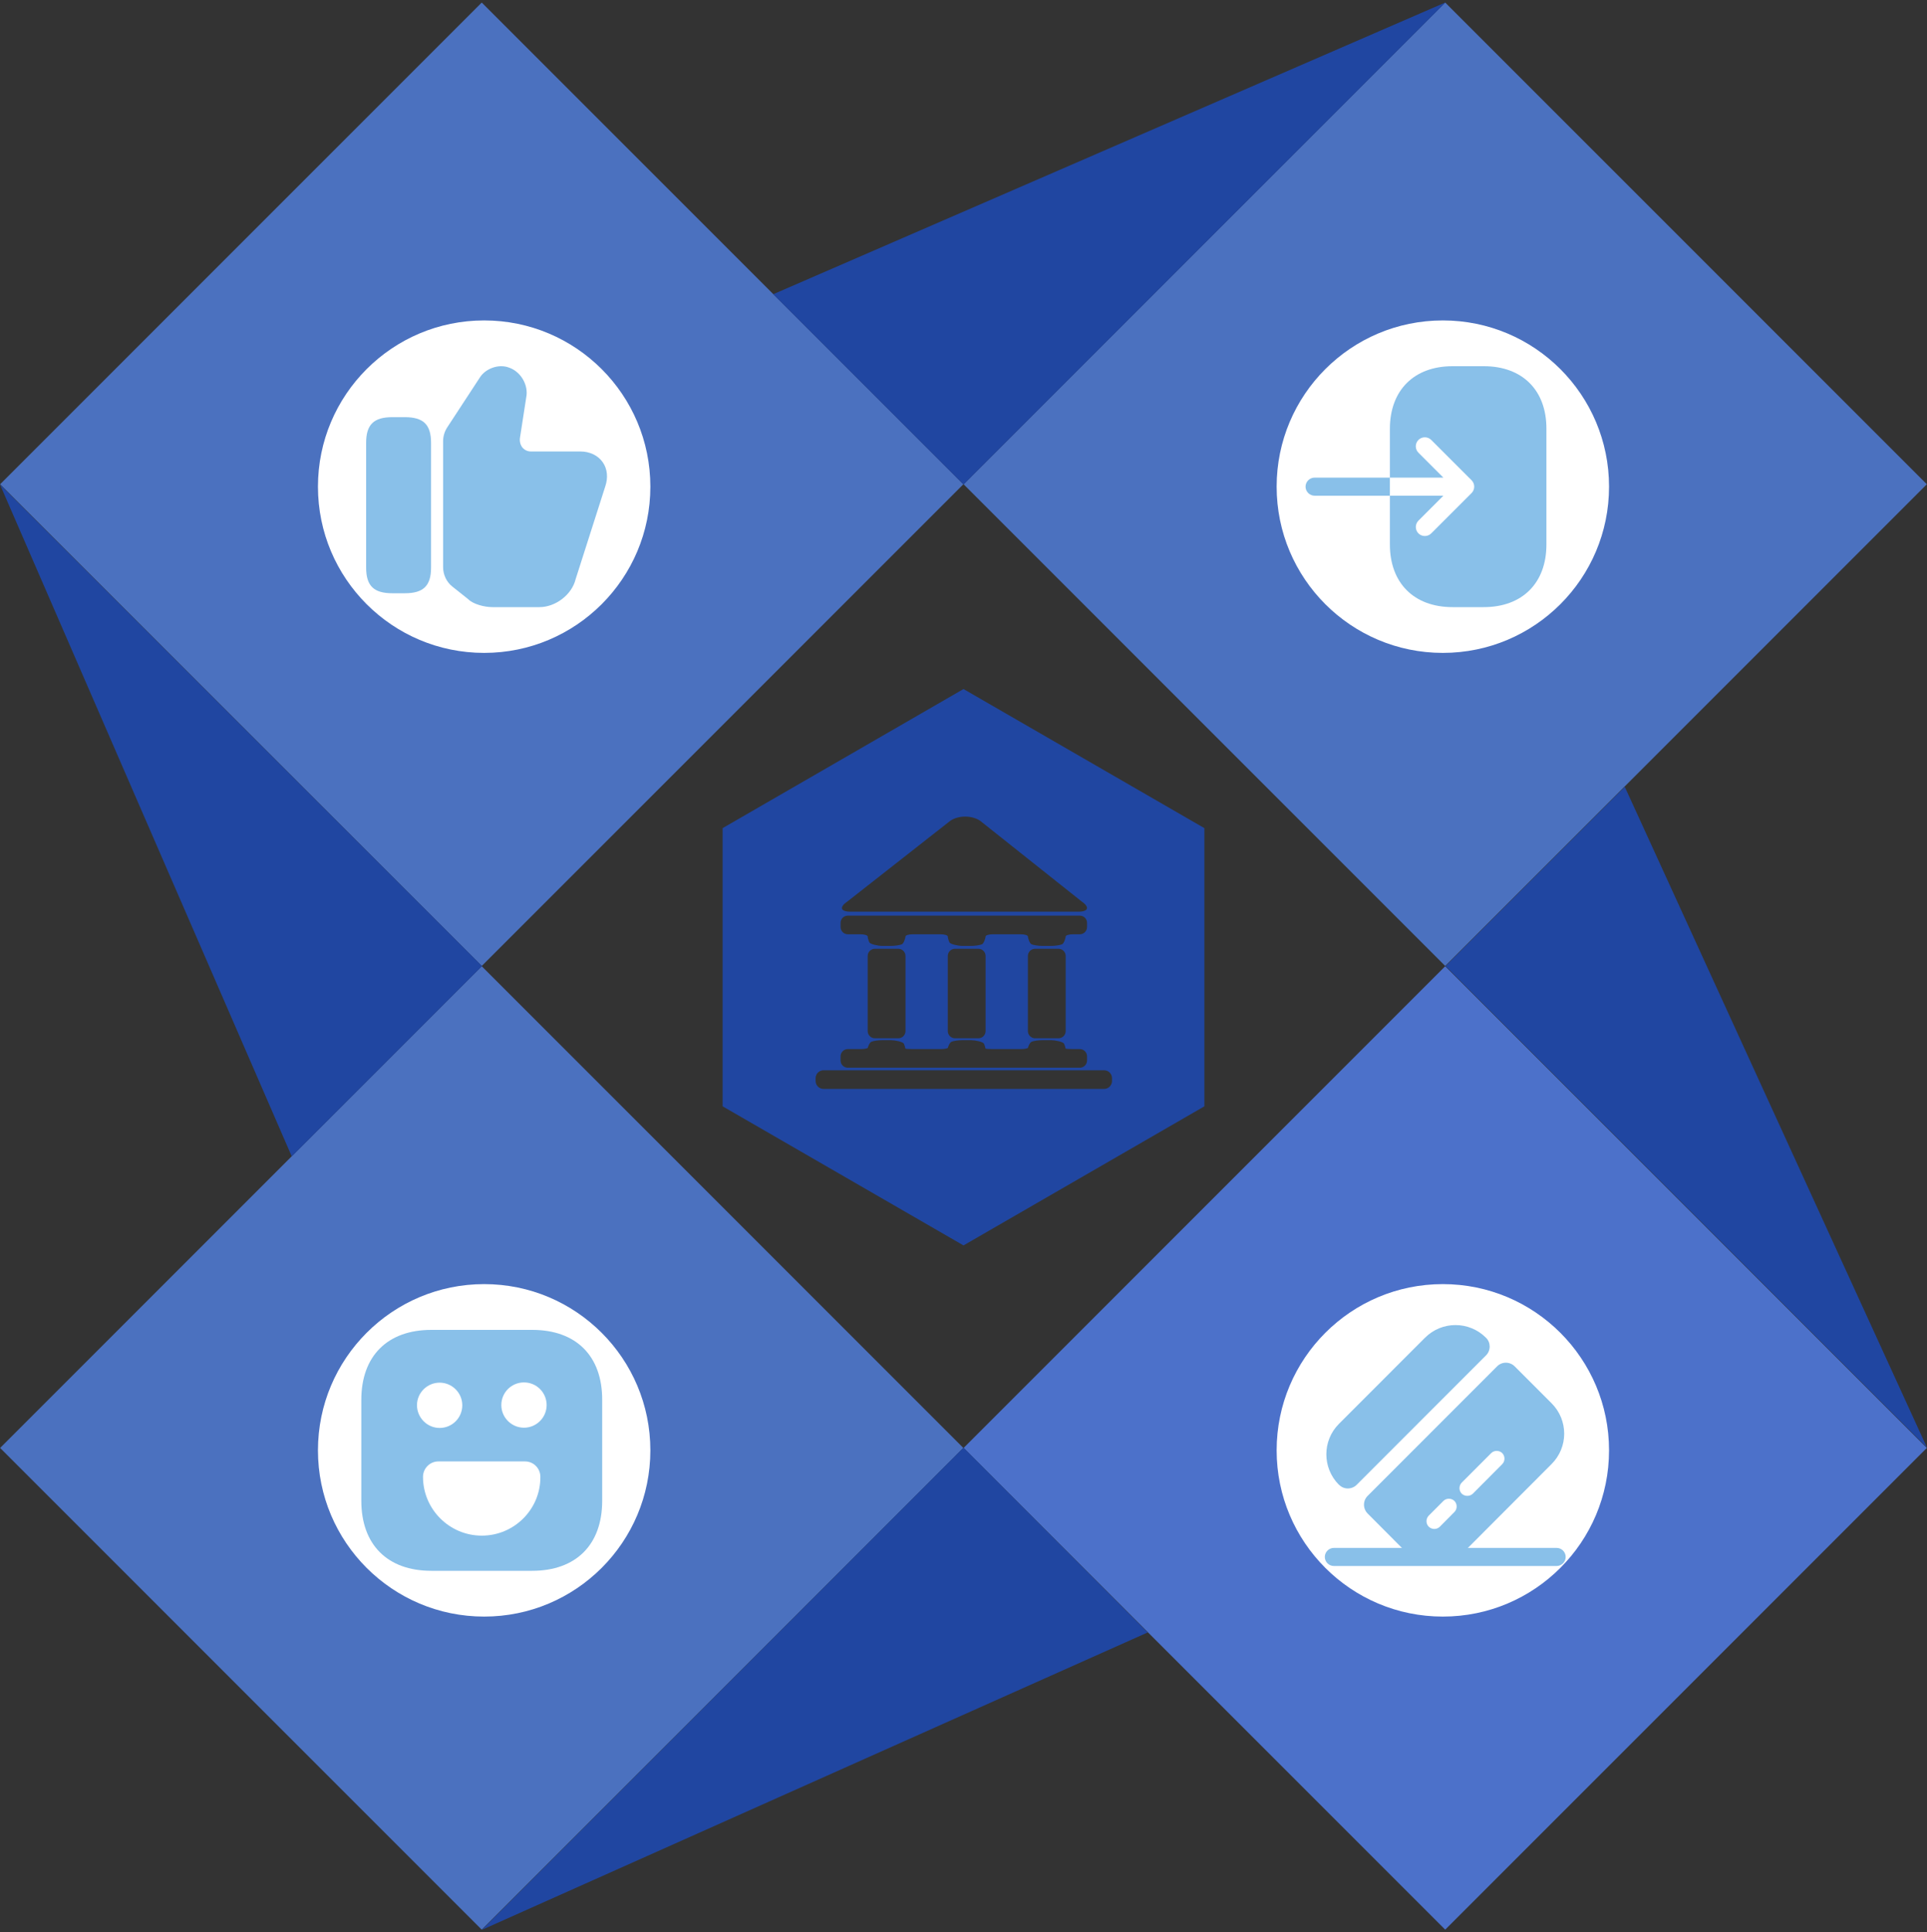 <svg width="400" height="401" viewBox="0 0 400 401" fill="none" xmlns="http://www.w3.org/2000/svg">
<rect x="0" y="0" width="400" height="401" fill="#333333" stroke="none"/>
<path d="M99.996 0.529L0.023 100.503L99.996 200.476L199.97 100.503L99.996 0.529Z" fill="#4B71BF"/>
<path d="M299.993 0.529L200.02 100.503L299.993 200.476L399.966 100.503L299.993 0.529Z" fill="#4B71BF"/>
<path d="M99.996 200.527L0.023 300.501L99.996 400.474L199.97 300.501L99.996 200.527Z" fill="#4B71BF"/>
<path d="M299.993 200.527L200.02 300.501L299.993 400.474L399.966 300.501L299.993 200.527Z" fill="#4C71CA"/>
<path d="M0 100.557L60.561 239.996L100.057 200.5L0 100.557Z" fill="#2046A1"/>
<path d="M100.055 400.5L238.234 338.794L199.997 300.443L100.055 400.5Z" fill="#2046A1"/>
<path d="M400.001 300.443L337.265 163.293L300.059 200.5L400.001 300.443Z" fill="#2046A1"/>
<path d="M300.057 0.5L160.504 61.061L200 100.557L300.057 0.5Z" fill="#2046A1"/>
<path d="M100.5 135.5C119.554 135.5 135 120.054 135 101C135 81.946 119.554 66.5 100.5 66.5C81.446 66.5 66 81.946 66 101C66 120.054 81.446 135.5 100.5 135.5Z" fill="white"/>
<path d="M299.5 135.5C318.554 135.5 334 120.054 334 101C334 81.946 318.554 66.5 299.5 66.5C280.446 66.5 265 81.946 265 101C265 120.054 280.446 135.5 299.5 135.5Z" fill="white"/>
<path d="M299.5 335.5C318.554 335.5 334 320.054 334 301C334 281.946 318.554 266.5 299.5 266.5C280.446 266.5 265 281.946 265 301C265 320.054 280.446 335.5 299.5 335.5Z" fill="white"/>
<path d="M100.5 335.5C119.554 335.5 135 320.054 135 301C135 281.946 119.554 266.5 100.5 266.5C81.446 266.5 66 281.946 66 301C66 320.054 81.446 335.5 100.5 335.5Z" fill="white"/>
<path d="M91.977 117.699V91.587C91.977 90.559 92.277 89.557 92.827 88.709L99.653 78.275C100.729 76.604 103.404 75.422 105.679 76.296C108.13 77.144 109.755 79.971 109.23 82.49L107.93 90.894C107.83 91.665 108.03 92.358 108.455 92.898C108.88 93.386 109.505 93.695 110.18 93.695H120.456C122.432 93.695 124.132 94.517 125.132 95.956C126.082 97.344 126.257 99.143 125.632 100.968L119.481 120.217C118.706 123.404 115.331 126 111.98 126H102.229C100.554 126 98.203 125.409 97.128 124.304L93.927 121.759C92.702 120.809 91.977 119.292 91.977 117.699Z" fill="#89C0E9"/>
<path d="M84.026 86.576H81.451C77.575 86.576 76 88.118 76 91.921V117.776C76 121.579 77.575 123.121 81.451 123.121H84.026C87.902 123.121 89.477 121.579 89.477 117.776V91.921C89.477 88.118 87.902 86.576 84.026 86.576Z" fill="#89C0E9"/>
<path d="M308.018 76H301.515C293.511 76 288.509 81 288.509 89V99.125H299.614L294.437 93.95C294.061 93.575 293.886 93.1 293.886 92.625C293.886 92.15 294.061 91.675 294.437 91.3C295.162 90.575 296.363 90.575 297.088 91.3L305.467 99.675C306.193 100.4 306.193 101.6 305.467 102.325L297.088 110.7C296.363 111.425 295.162 111.425 294.437 110.7C293.711 109.975 293.711 108.775 294.437 108.05L299.614 102.875H288.509V113C288.509 121 293.511 126 301.515 126H307.993C315.997 126 321 121 321 113V89C321.025 81 316.022 76 308.018 76Z" fill="#89C0E9"/>
<path d="M272.876 99.125C271.85 99.125 271 99.975 271 101C271 102.025 271.85 102.875 272.876 102.875H288.509V99.125H272.876Z" fill="#89C0E9"/>
<path d="M110.493 276H89.532C80.428 276 75 281.425 75 290.525V311.45C75 320.575 80.428 326 89.532 326H110.468C119.572 326 125 320.575 125 311.475V290.525C125.025 281.425 119.597 276 110.493 276ZM91.258 286.95C93.834 286.95 95.96 289.05 95.96 291.65C95.96 294.25 93.859 296.35 91.258 296.35C88.657 296.35 86.556 294.2 86.556 291.625C86.556 289.05 88.682 286.95 91.258 286.95ZM100.012 318.7C93.284 318.7 87.806 313.225 87.806 306.5C87.806 304.75 89.232 303.3 90.983 303.3H108.992C110.743 303.3 112.169 304.725 112.169 306.5C112.219 313.225 106.741 318.7 100.012 318.7ZM108.767 296.3C106.191 296.3 104.064 294.2 104.064 291.6C104.064 289 106.166 286.9 108.767 286.9C111.368 286.9 113.469 289 113.469 291.6C113.469 294.2 111.343 296.3 108.767 296.3Z" fill="#89C0E9"/>
<path d="M325 323.124C325 324.15 324.15 325 323.125 325H276.875C275.85 325 275 324.15 275 323.124C275 322.099 275.85 321.248 276.875 321.248H323.125C324.15 321.248 325 322.099 325 323.124Z" fill="#89C0E9"/>
<path d="M308.475 281.278L281.625 308.142C280.6 309.167 278.95 309.167 277.95 308.142H277.925C274.45 304.64 274.45 298.987 277.925 295.51L295.8 277.626C299.3 274.125 304.95 274.125 308.45 277.626C309.475 278.602 309.475 280.278 308.475 281.278Z" fill="#89C0E9"/>
<path d="M322.05 291.208L314.425 283.579C313.4 282.554 311.75 282.554 310.75 283.579L283.9 310.443C282.875 311.443 282.875 313.094 283.9 314.12L291.525 321.774C295.025 325.25 300.675 325.25 304.175 321.774L322.025 303.89C325.575 300.388 325.575 294.71 322.05 291.208ZM301.9 313.795L298.875 316.846C298.25 317.471 297.225 317.471 296.575 316.846C295.95 316.221 295.95 315.195 296.575 314.545L299.625 311.493C300.225 310.893 301.275 310.893 301.9 311.493C302.525 312.119 302.525 313.194 301.9 313.795ZM311.825 303.865L305.725 309.993C305.1 310.593 304.075 310.593 303.425 309.993C302.8 309.367 302.8 308.342 303.425 307.692L309.55 301.563C310.15 300.963 311.2 300.963 311.825 301.563C312.45 302.214 312.45 303.239 311.825 303.865Z" fill="#89C0E9"/>
<path fill-rule="evenodd" clip-rule="evenodd" d="M250 171.868L200 143L150 171.868V229.603L200 258.47L250 229.603V171.868ZM223.877 189.207C225.937 189.207 226.231 188.256 224.531 187.092L203.469 170.352C201.77 169.189 198.982 169.18 197.275 170.333L175.879 187.111C174.172 188.264 174.46 189.207 176.52 189.207L223.877 189.207ZM175.983 221.593C175.159 221.593 174.485 220.919 174.485 220.095L174.485 219.22C174.485 218.396 175.159 217.722 175.983 217.722H178.676C179.5 217.722 180.132 217.54 180.126 217.467C180.119 217.396 180.465 216.382 180.872 216.202C181.278 216.022 182.284 215.875 183.108 215.875H184.965C185.788 215.875 187.428 216.204 187.616 216.606C187.805 217.008 187.942 217.527 187.927 217.596C187.911 217.665 188.573 217.722 189.396 217.722H195.303C196.127 217.722 196.76 217.54 196.753 217.467C196.746 217.396 197.093 216.382 197.499 216.202C197.905 216.022 198.911 215.875 199.735 215.875H201.591C202.415 215.875 204.055 216.204 204.243 216.606C204.431 217.008 204.57 217.527 204.554 217.596C204.538 217.665 205.2 217.722 206.023 217.722H211.93C212.754 217.722 213.386 217.54 213.38 217.467C213.373 217.396 213.72 216.382 214.126 216.202C214.532 216.022 215.538 215.875 216.362 215.875H218.219C219.043 215.875 220.682 216.204 220.87 216.606C221.058 217.008 221.197 217.527 221.181 217.596C221.166 217.665 221.827 217.722 222.651 217.722H224.147C224.971 217.722 225.645 218.396 225.645 219.22V220.095C225.645 220.919 224.971 221.593 224.147 221.593H175.983ZM180.112 217.337C180.112 217.345 180.112 217.352 180.112 217.357C180.112 217.363 180.113 217.365 180.113 217.361C180.113 217.358 180.113 217.349 180.113 217.341C180.113 217.334 180.113 217.328 180.113 217.325C180.113 217.321 180.113 217.319 180.112 217.321C180.112 217.322 180.112 217.327 180.112 217.337ZM196.739 217.337C196.739 217.357 196.74 217.368 196.74 217.361C196.74 217.355 196.74 217.332 196.74 217.325C196.74 217.318 196.739 217.316 196.739 217.337ZM204.586 217.349C204.586 217.343 204.586 217.332 204.586 217.325L204.587 217.323L204.587 217.321C204.587 217.32 204.587 217.32 204.587 217.32L204.587 217.323C204.587 217.325 204.587 217.33 204.587 217.337C204.587 217.346 204.587 217.35 204.587 217.352C204.587 217.354 204.587 217.353 204.587 217.351L204.586 217.349ZM213.367 217.362C213.366 217.359 213.366 217.349 213.366 217.337C213.366 217.316 213.366 217.318 213.367 217.325C213.368 217.332 213.368 217.355 213.367 217.361C213.367 217.363 213.367 217.364 213.367 217.362ZM221.214 217.349C221.213 217.343 221.213 217.332 221.214 217.325L221.214 217.32L221.214 217.321L221.214 217.337L221.214 217.352C221.214 217.355 221.214 217.352 221.214 217.349ZM187.96 217.325L187.959 217.332C187.959 217.338 187.959 217.345 187.96 217.349C187.96 217.352 187.96 217.355 187.96 217.352L187.96 217.337C187.96 217.323 187.96 217.319 187.96 217.32L187.96 217.325ZM203.089 215.482C203.913 215.482 204.587 214.807 204.587 213.983V198.402C204.587 197.579 203.913 196.905 203.089 196.905H198.237C197.413 196.905 196.739 197.578 196.739 198.402V213.983C196.739 214.807 197.413 215.482 198.237 215.482H203.089ZM219.716 215.482C220.54 215.482 221.214 214.807 221.214 213.983V198.402C221.214 197.579 220.54 196.905 219.716 196.905H214.864C214.04 196.905 213.366 197.578 213.366 198.402V213.983C213.366 214.807 214.04 215.482 214.864 215.482H219.716ZM186.462 215.482C187.286 215.482 187.96 214.807 187.96 213.983V198.402C187.96 197.579 187.286 196.905 186.462 196.905H181.61C180.786 196.905 180.112 197.578 180.112 198.402V213.983C180.112 214.807 180.786 215.482 181.61 215.482H186.462ZM214.115 195.972C214.527 196.157 215.538 196.309 216.362 196.309H218.219C219.043 196.309 220.053 196.157 220.466 195.972C220.877 195.786 221.214 194.606 221.214 194.355C221.214 194.104 221.888 193.898 222.712 193.898H224.147C224.971 193.898 225.645 193.224 225.645 192.4V191.525C225.645 190.701 224.971 190.027 224.147 190.027H175.983C175.159 190.027 174.485 190.701 174.485 191.525V192.4C174.485 193.224 175.159 193.898 175.983 193.898H178.614C179.438 193.898 180.112 194.104 180.112 194.355C180.112 194.606 180.263 195.148 180.449 195.56C180.634 195.972 182.284 196.309 183.108 196.309H184.965C185.788 196.309 186.799 196.157 187.212 195.972C187.623 195.786 187.96 194.606 187.96 194.355C187.96 194.104 188.635 193.898 189.458 193.898H195.241C196.065 193.898 196.739 194.104 196.739 194.355C196.739 194.606 196.891 195.148 197.076 195.56C197.262 195.972 198.911 196.309 199.735 196.309H201.591C202.415 196.309 203.427 196.157 203.838 195.972C204.25 195.786 204.587 194.606 204.587 194.355C204.587 194.104 205.262 193.898 206.086 193.898H211.868C212.692 193.898 213.366 194.104 213.366 194.355C213.366 194.606 213.703 195.786 214.115 195.972ZM230.829 223.762C230.829 222.858 230.09 222.118 229.187 222.118H170.944C170.04 222.118 169.301 222.858 169.301 223.762V224.348C169.301 225.251 170.04 225.991 170.944 225.991H229.187C230.09 225.991 230.829 225.251 230.829 224.348V223.762Z" fill="#2046A1"/>
</svg>
